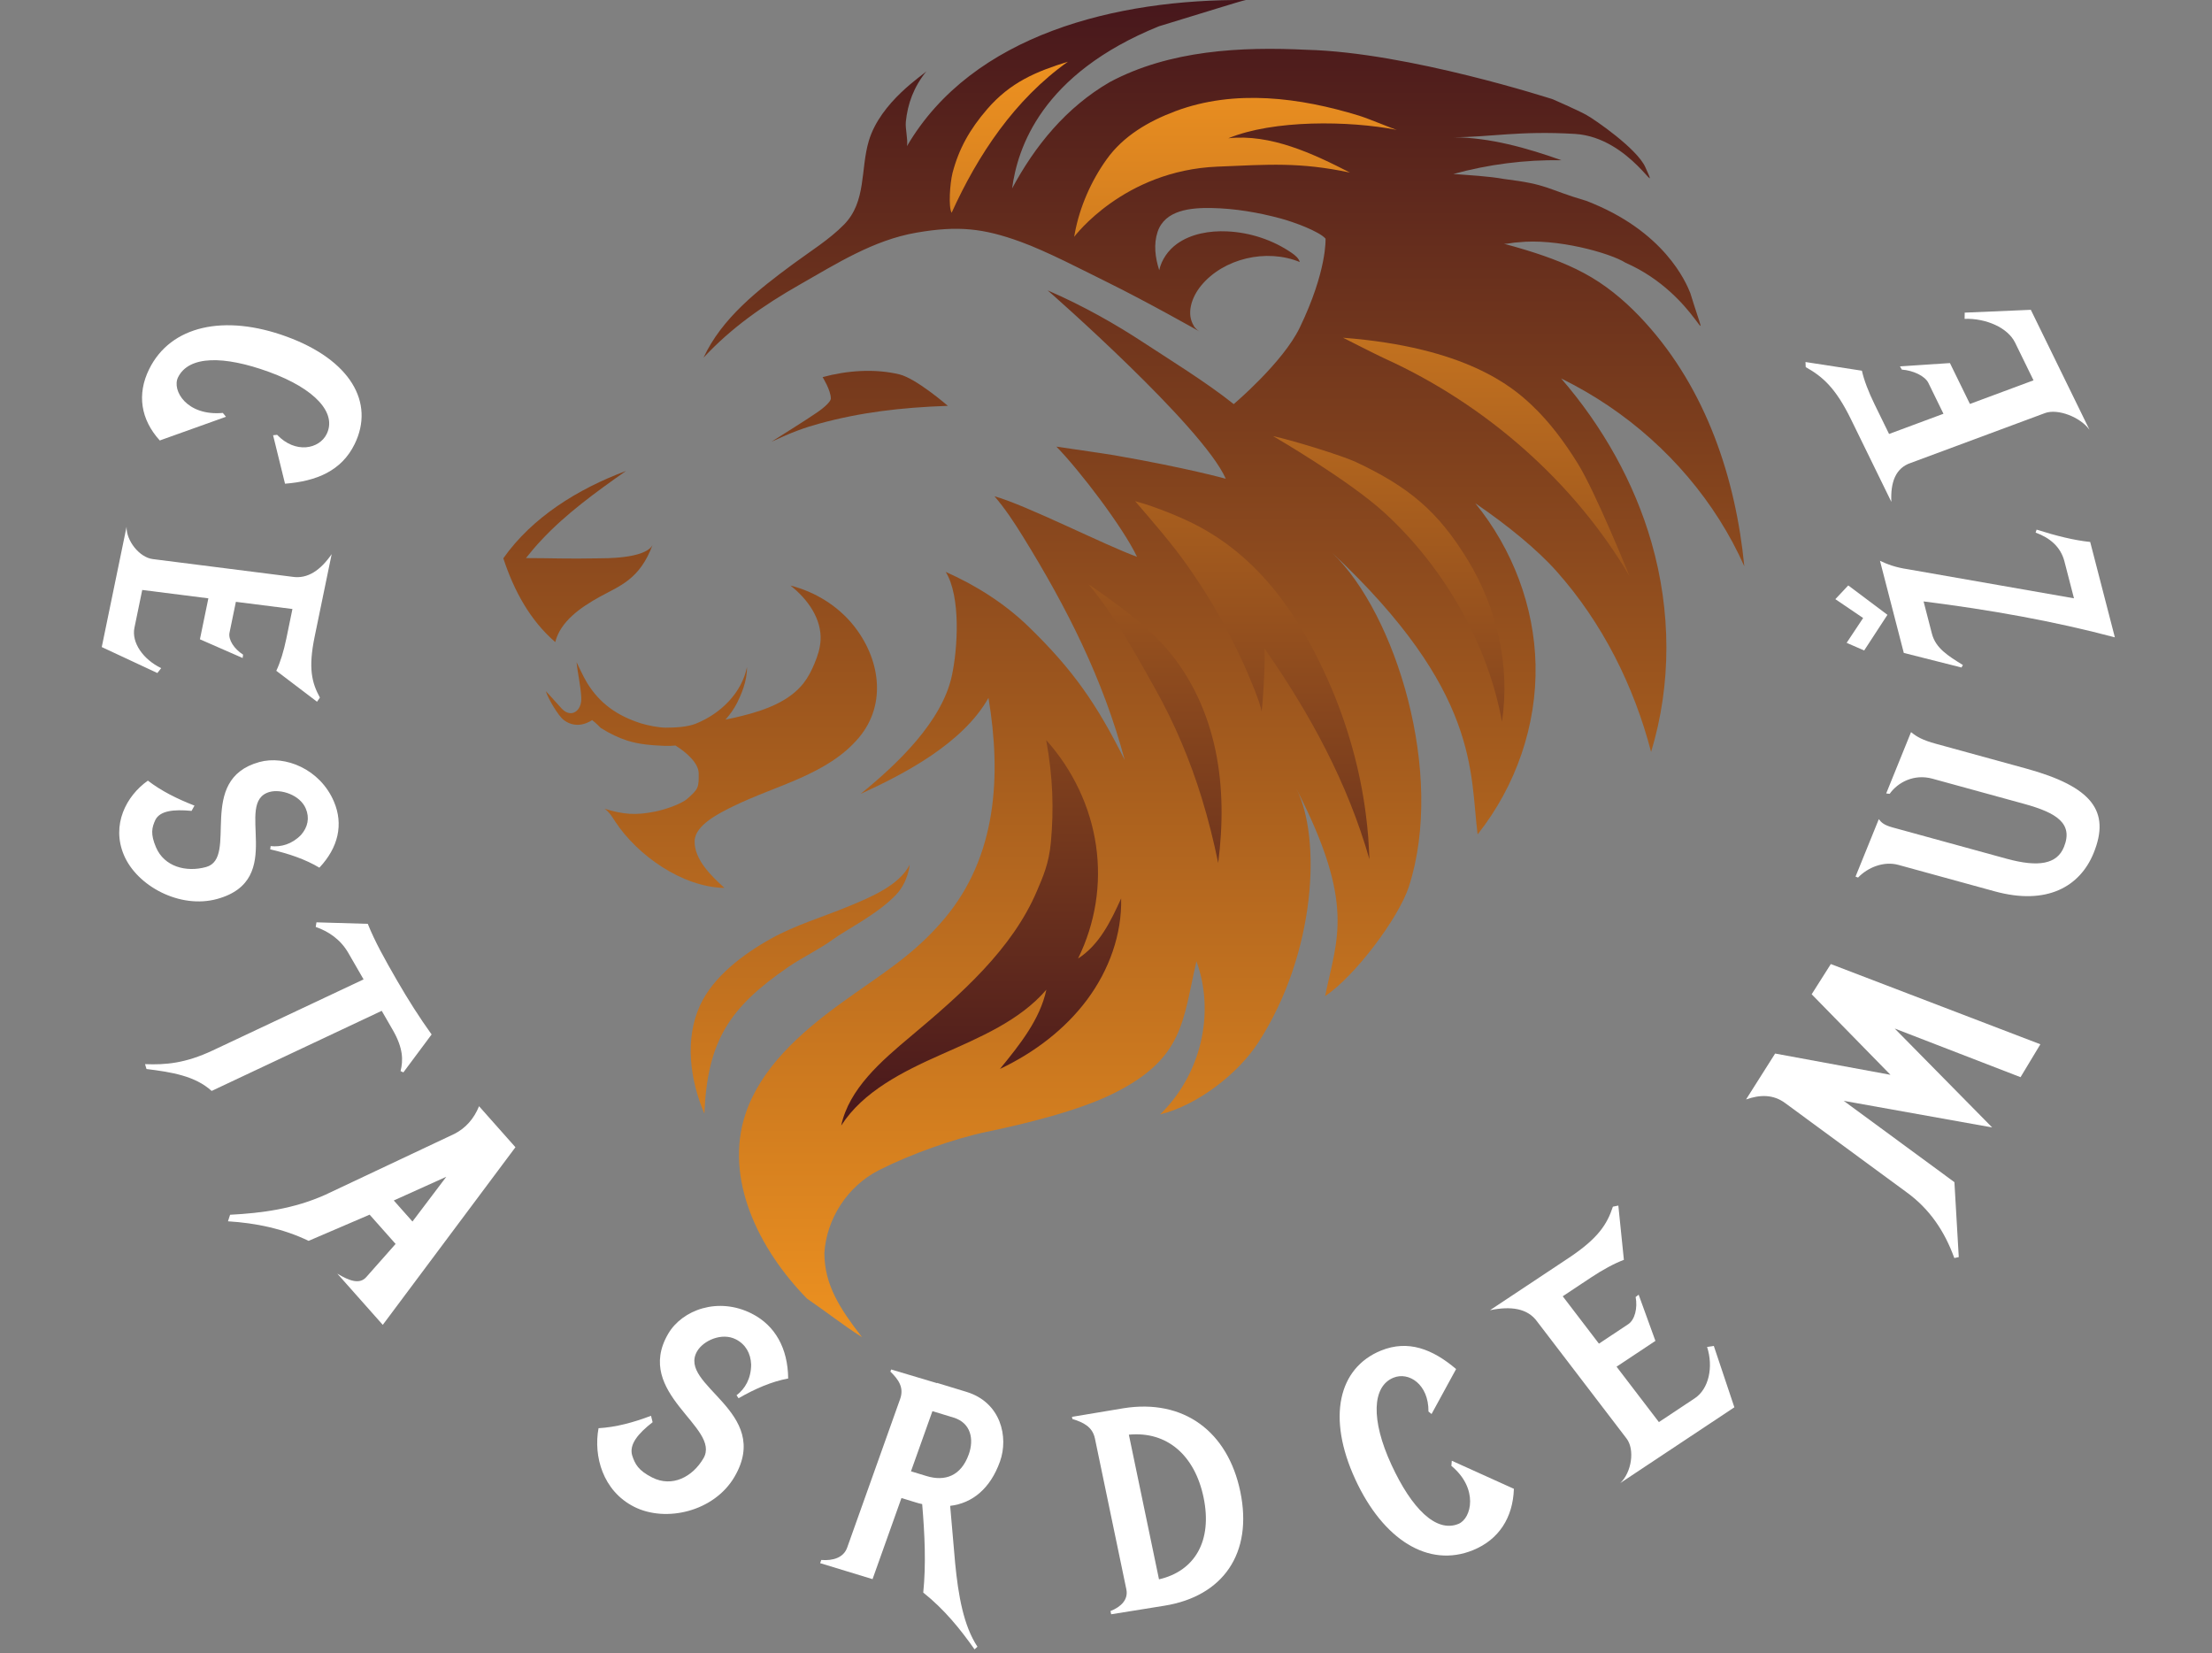 <svg xmlns="http://www.w3.org/2000/svg" width="2676" height="2000" fill="none" viewBox="0 0 2676 2000"><rect x="0" y="0" width="2676" height="2000" fill="#808080" stroke="none"/><g clip-path="url(#clip0_550_3)"><path fill="#fff" d="M180.378 446.667C165.474 476.986 170.23 507.446 193.296 532.799L273.379 504.153L269.567 499.482C225.851 503.425 207.662 472.151 215.366 456.48C228.401 429.965 270.87 429.986 325.528 449.92C381.555 470.353 407.62 499.745 395.199 525.012C386.268 543.181 357.463 549.214 335.251 525.981L330.372 526.478L344.804 585.107C383.005 582.099 413.133 569.517 428.959 537.323C453.828 486.734 423.559 435.185 346.573 407.108C271.612 379.77 206.448 393.635 180.378 446.667Z"/><path fill="#fff" d="M153.108 637.216L123.101 782.696L190.372 814.097L195.006 808.192C173.197 797.705 158.939 777.295 162.631 759.395L172.073 713.619L252.078 723.763L241.86 773.302L293.545 795.942L294.072 791.855C283.281 784.988 275.92 773.759 277.66 765.323L285.362 727.983L353.779 736.658L346.407 772.401C343.303 787.451 339.163 801.082 334.252 811.399L383.52 848.824L387.017 843.828C377.19 825.851 372.783 808.27 380.615 770.304L401.239 670.315C387.919 689.51 372.329 700.695 353.474 697.661L184.712 676.263C168.748 674.238 152.707 654.188 153.108 637.216Z"/><path fill="#fff" d="M327.408 1023.47L326.885 1027.4C349.221 1032.55 369.256 1039.32 386.379 1049.56C409.321 1025.18 415.693 997.167 403.995 969.665C387.217 930.219 344.873 913.207 313.744 921.781C236.488 943.061 289.269 1037.76 249.272 1048.78C225.107 1055.44 198.697 1048.37 188.701 1024.87C181.801 1008.65 183.666 1001 188.046 991.597C193.691 980.794 209.648 978.757 231.754 980.861L235.292 974.487C214.179 966.275 195.187 956.796 178.891 944.278C152.694 962.728 134.372 997.816 149.969 1034.48C165.826 1071.76 217.654 1099.82 262.77 1087.39C347.585 1064.03 281.741 970.196 326.202 957.949C339.951 954.162 362.887 961.499 369.906 978C374.726 989.334 372.494 1000.5 364.105 1010.01C353.118 1021.23 340.024 1024.84 327.408 1023.47Z"/><path fill="#fff" d="M175.461 1287.21L177.219 1293.1C207.669 1296.83 236.129 1301.5 256.044 1319.62L461.793 1222.72L475.147 1245.86C487.983 1268.1 487.803 1282.76 484.584 1295.64L488.001 1297.17L522.145 1251.3C507.545 1231.03 493.357 1208.64 480.165 1185.78C464.995 1159.49 453.419 1138.65 444.937 1117.5L382.825 1115.68L381.938 1121.24C397.304 1126.58 411.876 1136.22 421.341 1152.62L439.849 1184.69L257.579 1270.54C224.088 1286.31 200.227 1288.19 175.461 1287.21Z"/><path fill="#fff" d="M278.356 1469.41L275.795 1477.31C309.248 1479.43 342.329 1486.02 373.334 1500.97L447.158 1469.28L478.585 1504.69L443.237 1544.65C435.179 1554 422.545 1549.37 408.095 1540.63L463.071 1602.58L623.56 1387.72L579.536 1338.11C573.369 1353.31 563.308 1364.62 549.781 1371.53L393.354 1445.31C355.677 1462.15 317.272 1467.39 278.356 1469.41ZM476.389 1452.13L539.926 1423.45L498.986 1477.59L476.389 1452.13Z"/><path fill="#fff" d="M891.045 1687.73L893.462 1691.34C913.739 1679.76 933.467 1671.15 953.508 1667.47C953.162 1631.09 937.905 1603.45 909.578 1589.03C868.947 1568.35 825.324 1584.31 808.301 1613.45C766.054 1685.77 872.892 1726.55 851.02 1763.99C837.805 1786.61 813.129 1799.49 788.922 1787.17C772.212 1778.67 768.137 1771.03 764.685 1760.17C761.17 1747.25 771.579 1734.26 789.516 1720.33L787.597 1712.56C766.038 1720.74 745.152 1726.37 724.102 1727.59C717.796 1761.38 729.219 1803.34 766.989 1822.56C805.388 1842.1 863.945 1828.54 888.616 1786.31C934.997 1706.91 819.066 1676.1 843.38 1634.48C850.898 1621.61 873.187 1611.42 890.183 1620.07C901.858 1626.01 908.169 1636.81 908.72 1650.61C908.561 1667.66 901.4 1679.91 891.045 1687.73Z"/><path fill="#fff" d="M993.557 1886.97L992.186 1890.82L1055.58 1910.16L1090.54 1812.07L1106.72 1817.01C1109.89 1817.98 1112.67 1818.83 1115.62 1819.4C1118.73 1856.21 1120.39 1892.32 1116.92 1926.42C1142.25 1946.61 1161.51 1970.26 1178.96 1995.1L1182.49 1991.91C1165.63 1966.47 1159.29 1929.71 1155.51 1890.89L1149.47 1821.52C1176.2 1818.37 1198.01 1800.79 1209.77 1767.8C1220.28 1738.32 1211 1696.39 1169.17 1683.63L1133.59 1672.78L1133.48 1673.07L1078.08 1656.55L1077.17 1659.12C1086.69 1668.42 1093.98 1678.14 1088.96 1692.24L1024.87 1872.04C1020.53 1884.22 1007.68 1888.12 993.557 1886.97ZM1102.07 1779.73L1128.02 1706.94L1153.61 1714.75C1174.78 1721.2 1178.42 1741.18 1172.02 1759.13C1162.65 1785.42 1143.27 1792.3 1120.8 1785.44L1102.07 1779.73Z"/><path fill="#fff" d="M1343.44 1948.77L1344.25 1952.67L1408.76 1942.29C1479.29 1930.94 1516.1 1879.28 1500.45 1804.15C1485.4 1731.92 1432.36 1691.67 1359.01 1703.48L1296.82 1713.86L1297.36 1716.46C1310.31 1720.43 1321.61 1725.7 1324.6 1740.02L1362.62 1922.51C1365.19 1934.87 1356.17 1943.72 1343.44 1948.77ZM1402.12 1910.4L1365.66 1735.42C1412.01 1730.96 1445.46 1760.55 1456.03 1811.3C1467.01 1864.01 1445.36 1900.45 1402.12 1910.4Z"/><path fill="#fff" d="M1782.04 1875.09C1812.97 1862.49 1830.32 1836.12 1831.46 1800.9L1756.34 1766.94L1755.82 1773.13C1788.9 1800.52 1780.35 1836.83 1764.36 1843.34C1737.32 1854.36 1707.79 1824.84 1683.3 1771.76C1658.18 1717.36 1659.98 1677 1685.75 1666.5C1704.29 1658.95 1728.41 1674.4 1728.11 1707.42L1731.84 1710.44L1761.55 1656.02C1732.95 1631.76 1703.46 1620.35 1670.62 1633.72C1619.02 1654.74 1605.12 1714.8 1639.63 1789.55C1673.23 1862.34 1727.95 1897.12 1782.04 1875.09Z"/><path fill="#fff" d="M1960.1 1793.98L2098.18 1702.31L2073.32 1628.07L2065.18 1629.27C2073 1653.58 2067.31 1680.07 2050.32 1691.35L2006.88 1720.2L1955.65 1653.18L2002.67 1621.97L1982.39 1566.09L1978.74 1568.9C1981.27 1582.24 1977.79 1596.46 1969.78 1601.78L1934.34 1625.31L1890.54 1568L1924.46 1545.48C1938.75 1535.99 1952.67 1528.39 1964.52 1523.94L1957.81 1458.28L1951.23 1459.61C1944.2 1480.93 1933.47 1497.94 1897.44 1521.86L1802.53 1584.86C1827.69 1579.68 1848.15 1582.44 1859.71 1598.74L1967.76 1740.09C1977.98 1753.46 1973.91 1781 1960.1 1793.98Z"/><path fill="#fff" d="M2364.26 1521.75L2369.65 1520.61L2364.38 1429.97L2230.46 1331.6L2410.06 1363.78L2292.15 1244.14L2444.38 1302.97L2468.37 1263.18L2214.86 1166.14L2191.69 1202.7L2287.01 1300.11L2147.49 1274.39L2112.29 1329.95C2128.6 1324.14 2145.1 1323.37 2159.93 1334.52L2306.23 1441.97C2334.83 1462.58 2352.8 1490.05 2364.26 1521.75Z"/><path fill="#fff" d="M2532.86 1031.72C2553.29 981.316 2531.09 951.599 2451.1 929.64L2342.18 899.741C2325.68 895.213 2318.95 891.313 2311.91 885.588L2281.85 959.771L2286.04 960.239C2295.99 946.185 2315.69 935.863 2337.72 941.911L2448.82 972.409C2487.76 983.098 2508.46 995.991 2496.87 1024.58C2488.51 1045.22 2466.27 1049.38 2427.39 1038.7L2289.37 1000.82C2278.36 997.792 2275.47 994.263 2272.93 990.831L2244.75 1060.37L2247.82 1061.52C2259.74 1049.07 2279.08 1041.39 2296.58 1046.19L2413.16 1078.19C2476.37 1095.54 2516.4 1072.34 2532.86 1031.72Z"/><path fill="#fff" d="M2374.61 804.409L2372.94 807.434L2303.16 789.792L2274.33 678.312C2283.26 682.687 2293.79 686.495 2308.12 688.571L2509.02 723.735L2497.48 679.088C2492.86 661.24 2479.79 650.563 2462.62 644.221L2463.82 640.637C2486.93 648.018 2509.33 653.623 2528.65 655.563L2558.48 770.942C2484.57 751.32 2406.95 737.517 2327.08 727.503L2337.16 766.494C2341.69 784.012 2356.5 793.191 2374.61 804.409ZM2255.21 786.827L2283.37 743.69L2235.96 708.147L2220.34 724.754L2253.95 747.559L2234 777.583L2255.21 786.827Z"/><path fill="#fff" d="M2527.82 519.941L2456.82 374.756L2376.83 378.171L2376.71 385.675C2402.85 384.844 2429.01 396.509 2437.74 414.373L2460.08 460.056L2383.14 488.621L2358.96 439.183L2298.49 443.146L2300.77 447.075C2314.82 448.176 2328.79 454.821 2332.91 463.241L2351.13 500.505L2285.33 524.933L2267.88 489.262C2260.54 474.243 2255.05 460.013 2252.46 448.406L2184.22 437.911L2184.49 444.06C2205.14 455.622 2220.76 469.382 2239.29 507.272L2288.09 607.058C2286.93 583.491 2293.12 566.069 2311.68 559.917L2473.99 499.662C2489.34 493.962 2516.82 504.464 2527.82 519.941Z"/><path fill="url(#paint0_linear_550_3)" d="M608.903 675.354C608.973 675.353 609.035 675.351 609.104 675.35L608.959 675.26C643.862 625.711 699.15 591.388 757.268 569.686C720.763 595.37 684.42 621.598 654.471 653.82C648.034 660.676 642.053 667.82 636.256 675.076C666.351 675.088 686.363 676.146 724.038 675.371C729.88 675.251 780.274 676.222 789.374 659.359C773.904 701.019 749.37 708.791 725.779 721.788C702.189 734.784 677.957 751.778 671.726 776.692C641.406 750.448 622 715.143 608.903 675.354ZM886.833 975.39C938.584 949.894 1001.49 937.185 1039.19 892.095C1073.58 850.957 1064.22 795.48 1032.05 755.895C1013.3 732.819 986.174 715.797 956.218 708.306C977.52 724.882 994.293 749.131 992.669 774.987C992.072 784.501 989.033 793.741 985.336 802.623C981.866 810.956 977.763 819.129 972.12 826.352C955.093 848.147 926.3 858.786 898.405 865.779C891.537 867.5 884.621 869.047 877.673 870.46C883.447 864.018 888.659 856.475 892.055 849.537C896.227 841.012 903.949 824.345 903.652 807.005C897.415 837.649 872.533 862.954 841.878 875.319C831.566 879.478 816.74 880.172 805.508 880.201C797.236 880.223 783.22 877.452 775.388 874.964C746.512 865.791 725.432 850.741 710.235 826.036C705.858 818.919 697.51 800.985 697.51 800.985C698.94 815.332 702.541 829.59 703.215 844.05C703.953 859.896 691.108 869.097 679.81 857.416C676.803 854.306 663.455 839.068 660.323 836.067C662.732 844.259 674.957 865.551 681.999 870.927C699.138 884.011 716.318 870.988 716.318 870.988C716.318 870.988 722.41 875.841 726.724 880.521C738.601 887.991 749.155 892.706 758.539 895.749C773.086 900.467 788.375 901.528 803.755 902.219C808.63 902.438 812.937 902.213 817.109 901.784C830.699 910.143 845.111 923.232 845.258 935.364C845.466 952.587 844.957 954.431 831.476 966.181C823.507 973.126 803.416 979.461 792.77 981.638C769.256 986.448 754.283 985.279 731.404 978.288C737.188 982.208 740.679 988.331 744.42 994.018C771.074 1034.54 825.478 1073.22 876.384 1074.04C860.56 1059.59 839.744 1039.76 840.344 1017.23C840.863 997.73 871.056 983.163 886.833 975.39ZM988.31 499.017C970.323 511.242 951.641 522.548 933.306 534.313C958.484 522.604 973.229 517.321 991.021 512.447C1040.41 498.919 1089.15 492.926 1146.68 490.918C1146.68 490.918 1108.53 457.819 1088.1 452.867C1058.33 445.652 1024.38 448.136 995.159 456.186C995.159 456.186 1005.15 472.093 1005.13 482.158C1005.13 484.961 999.435 491.456 988.31 499.017ZM1007.81 1136.24C1023.5 1124.69 1061.96 1105.69 1084.19 1082.11C1098.89 1066.51 1100.44 1046.1 1100.44 1046.1C1087.74 1071.13 1052.91 1085.36 1027.35 1096.02C996.055 1109.06 962.469 1118.88 933.215 1135.12C899.142 1154.04 862.858 1181.36 846.945 1215.98C827.995 1257.2 834.837 1306.43 852.119 1347.1C855.798 1258.92 882.413 1218.72 953.508 1169.78C953.73 1169.63 953.951 1169.48 954.174 1169.33C969.886 1158.59 992.508 1147.52 1007.81 1136.24Z"/><path fill="url(#paint1_linear_550_3)" d="M2110.21 684.965C2099.76 578.515 2064.25 471.361 1990.16 389.901C1971.38 369.255 1950.16 350.333 1925.73 335.729C1901.32 321.14 1874.13 311.09 1846.61 302.605C1837.62 299.835 1828.53 297.282 1819.38 294.867C1824.52 295.165 1831.18 293.135 1836.49 293.135C1882.48 287.834 1947.79 305.91 1966.52 317.834C2055.93 357.011 2072.97 445.586 2044.86 354.456C2039.75 341.681 2013.53 279.089 1918.83 242.886C1869.61 228.407 1874.48 223.317 1819.38 216.484C1801.6 213.201 1776.28 211.809 1758.21 210.476C1800.62 198.826 1844.89 193.075 1889.1 193.838C1846.96 178.921 1803.01 166.45 1757.98 165.992C1757.32 165.992 1756.66 165.988 1756 165.98C1756.66 165.981 1757.32 165.985 1757.98 165.992C1802.99 166 1837.08 157.96 1905.21 161.976C1973.33 165.992 2010.8 247.144 1990.36 202.005C1980.34 179.862 1929.68 144.814 1918.83 138.852C1907.99 132.891 1878.58 120.115 1878.58 120.115C1878.58 120.115 1704.07 63.389 1581.12 60.249C1501.47 56.328 1415.1 60.538 1342.54 99.307C1289.7 129.92 1251.91 176.605 1224.4 227.961C1230.93 179.535 1259.27 89.628 1402.1 31.76C1403.16 31.457 1404.25 31.122 1405.3 30.802C1453.96 16.074 1501.06 1.119 1507.09 0.028C1351.15 -1.256 1176.49 41.32 1097.24 176.755C1098.61 168.812 1094.97 155.624 1095.85 147.168C1098.09 125.466 1105.35 105.167 1120.86 86.067C1117.17 90.516 1065.3 122.997 1051.12 170.2C1040.74 204.785 1048.42 243.708 1021.1 271.624C1003.53 289.582 980.348 303.927 959.979 318.956C917.032 350.643 873.425 384.645 851.081 432.659C884.592 396.619 923.392 369.37 967.415 344.311C1011.81 319.041 1056.56 290.44 1108.62 281.436C1158.91 272.737 1189.58 276.042 1234.81 292.512C1266.65 304.106 1308.48 326.026 1338.71 340.923C1388.1 365.266 1450.21 400.449 1450.7 400.725L1450.7 400.727C1448.25 399.338 1445.99 396.786 1443.94 394.344L1444.68 394.824C1434.61 379.744 1441.55 359.479 1453.16 345.395C1480.14 312.665 1531.97 300.308 1572.44 316.957C1571.06 312.192 1566.74 308.727 1562.49 305.8C1539.96 290.306 1512.48 281.172 1484.54 279.885C1463.26 278.905 1440.94 282.76 1424.01 294.859C1413.1 302.662 1405.09 314.386 1402.4 326.827C1397.42 311.442 1395.52 295.351 1400.34 280.691C1409.16 253.857 1440.61 251.132 1466.13 251.635C1494.05 252.184 1522.11 256.98 1548.9 264.164C1565.41 268.592 1595.63 279.74 1603.59 288.643C1603.59 288.643 1605.71 327.357 1572.3 396.472C1551.89 438.69 1492.51 488.804 1492.51 488.804C1459.47 462.358 1412.31 433.361 1382.74 413.919C1350.97 393.026 1310.81 369.933 1267.41 351.25C1269.89 353.275 1455.01 515.828 1482.9 579.099C1482.9 579.099 1435.69 565.933 1347.96 550.675C1338.27 548.991 1278 540.249 1278 540.249C1306.11 568.982 1358.67 637.921 1375.52 673.513C1337.46 659.874 1242.14 611.252 1203.1 600.299C1215.93 615.237 1226.72 631.611 1236.99 648.19C1290.95 735.275 1334.51 821.73 1360.65 919.349C1327.15 852.319 1298.67 810.55 1243.65 757.352C1215.51 730.149 1180.71 707.987 1144.11 691.807C1162.43 721.497 1158.77 784.293 1151.41 817.863C1139.39 872.671 1086.33 923.663 1041.11 960.337C1093.22 936.571 1164.64 899.541 1195.82 844.2C1211.58 938.843 1205.85 1035.69 1142.81 1110.92C1104.62 1156.48 1065.34 1178.65 1016.46 1214.2C967.589 1249.75 920.3 1292.12 901.887 1347.37C875.809 1425.63 917.65 1511.04 976.369 1570.91C1004.51 1590.25 1016.46 1600.47 1042.83 1617.5C1016.46 1583.43 997.306 1554.48 997.306 1515.51C999.912 1474.66 1024.88 1434.98 1063.37 1415.43C1100.98 1396.34 1153.92 1377.35 1193.46 1369.12C1240.34 1359.38 1304.96 1343.65 1347.33 1322.53C1432.38 1280.12 1430.65 1235.24 1447.42 1162.76C1470.42 1225.74 1452.74 1300.09 1403.38 1348.06C1449.15 1336.7 1497.88 1298.68 1522.38 1260.82C1592.35 1152.69 1598.6 1013.11 1568.31 954.149C1640.57 1094.82 1617.03 1135.64 1603.09 1204.86C1638.23 1181.86 1692.07 1110.69 1704.46 1072.31C1748.56 935.701 1688.59 742.211 1611.64 668.733C1790.93 836.817 1778 934.722 1787.57 1009.3C1834.2 950.478 1859.25 877.012 1857.64 803.835C1856.1 733.82 1830.1 664.517 1784.78 608.75C1824.38 635.793 1859.92 665.034 1883.03 690.997C1939.01 753.885 1976.69 830.061 1997.44 909.523C2022.43 827.349 2021.63 738.845 1997.96 656.328C1977.19 583.908 1939.05 516.167 1888.64 457.776C1908.24 467.441 1927.14 478.332 1945.13 490.427C2017.95 539.385 2075.8 607.558 2110.21 684.965Z"/><path fill="url(#paint2_linear_550_3)" d="M1265.64 895.183C1298.02 931.308 1319.18 976.11 1325.92 1022.81C1332.66 1069.5 1325.19 1116.61 1304.2 1159.46C1330.28 1142.66 1343.93 1113.96 1356.33 1086.72C1357.34 1130.25 1341.73 1173.54 1315.11 1209.27C1288.5 1245.01 1251.26 1273.34 1209.69 1293.01C1233.58 1263.79 1258.15 1233.2 1265.86 1197.14C1233.8 1234.63 1184.82 1255.08 1138.43 1275.67C1092.04 1296.27 1044.02 1320.34 1017.65 1361.52C1027.23 1317.07 1065.68 1283.83 1101.81 1253.55C1162.7 1202.5 1224.78 1148.12 1254.76 1077C1261.53 1060.95 1268.96 1044.99 1271.34 1018.63C1274.92 978.921 1273.97 940.984 1265.64 895.183ZM1470.53 908.069C1461.25 863.448 1442.06 820.194 1411.47 784.846C1384.93 754.167 1350.69 730.251 1316.83 706.675C1348.78 745.294 1373.32 789.976 1397.48 833.112C1421.1 875.298 1439.8 919.732 1453.85 965.483C1461.78 991.297 1468.29 1017.48 1473.74 1043.85C1479.47 998.711 1479.81 952.688 1470.53 908.069ZM1525.96 860.365C1526.96 862.996 1531.18 801.102 1529.55 784.053C1585.55 864.381 1630.13 946.789 1656.69 1039.38C1656.69 1039.38 1655.88 1020.92 1655.23 1012.66C1654.49 1003.39 1653.53 994.135 1652.34 984.909C1645.18 929.504 1629.75 875.185 1606.95 823.618C1581.34 765.994 1547.45 709.709 1496.85 667.976C1478.01 652.447 1457.04 639.249 1434.47 628.93C1423.36 623.849 1412.01 619.206 1400.5 614.989C1395.53 613.171 1390.53 611.428 1385.49 609.809C1383.06 609.03 1373.2 606.187 1373.2 606.187C1393.8 630.142 1419.55 659.74 1437.44 685.588C1458.76 716.392 1471.96 737.818 1488.85 770.904C1494.03 781.064 1499.03 791.308 1503.83 801.629C1507.28 809.046 1526.15 852.347 1525.96 860.365ZM1486 167.26C1540.26 144.776 1631.87 145.788 1689.98 157.134C1686.52 156.458 1655.83 143.492 1644.15 139.911C1572.65 117.983 1493.88 107.6 1422.14 134.431C1389.08 146.797 1358.93 164.595 1338.84 192.623C1319.91 219.012 1306.25 250.372 1300.35 281.677C1300.05 283.267 1299.77 284.862 1299.52 286.46C1299.52 286.46 1359.12 206.271 1472.82 201.565C1535.52 198.971 1571.91 195.92 1633.15 208.743C1588.17 185.634 1536.99 161.743 1486 167.26ZM1908.59 560.403C1892.78 534.981 1874.8 510.531 1852.63 489.663C1829.5 467.887 1773.29 420.002 1624.76 408.526C1624.76 408.526 1665.64 429.361 1674.73 433.478C1798.52 489.532 1905.3 584.403 1971.42 697.107C1971.42 697.107 1930.46 595.58 1908.59 560.403ZM1639.37 558.433C1619.91 549.853 1561.12 531.933 1540.12 527.543C1540.12 527.543 1631.45 580.372 1675.47 620.749C1747.63 686.922 1800.17 779.844 1817.03 872.982C1827.08 805.833 1811.41 735.924 1775.43 677.038C1739.46 618.153 1704.23 588.851 1639.37 558.433ZM1152.26 209.486C1149.2 222.205 1147.21 250.222 1151.23 257.388C1182.94 187.519 1227.25 120.599 1291.9 74.643C1253.52 86.516 1222.34 99.42 1194.08 132.227C1173.43 156.193 1160.03 179.594 1152.26 209.486Z"/></g><defs><linearGradient id="paint0_linear_550_3" x1="1359.56" x2="1359.56" y1="0" y2="1625.89" gradientUnits="userSpaceOnUse"><stop stop-color="#47171C"/><stop offset="1" stop-color="#EE9220"/></linearGradient><linearGradient id="paint1_linear_550_3" x1="1359.56" x2="1359.56" y1="0" y2="1625.89" gradientUnits="userSpaceOnUse"><stop stop-color="#47171C"/><stop offset="1" stop-color="#EE9220"/></linearGradient><linearGradient id="paint2_linear_550_3" x1="1494.53" x2="1494.53" y1="74.643" y2="1361.52" gradientUnits="userSpaceOnUse"><stop stop-color="#ED9120"/><stop offset="1" stop-color="#47171C"/></linearGradient><clipPath id="clip0_550_3"><path fill="#fff" d="M0 0H2676V2000H0z"/></clipPath></defs></svg>